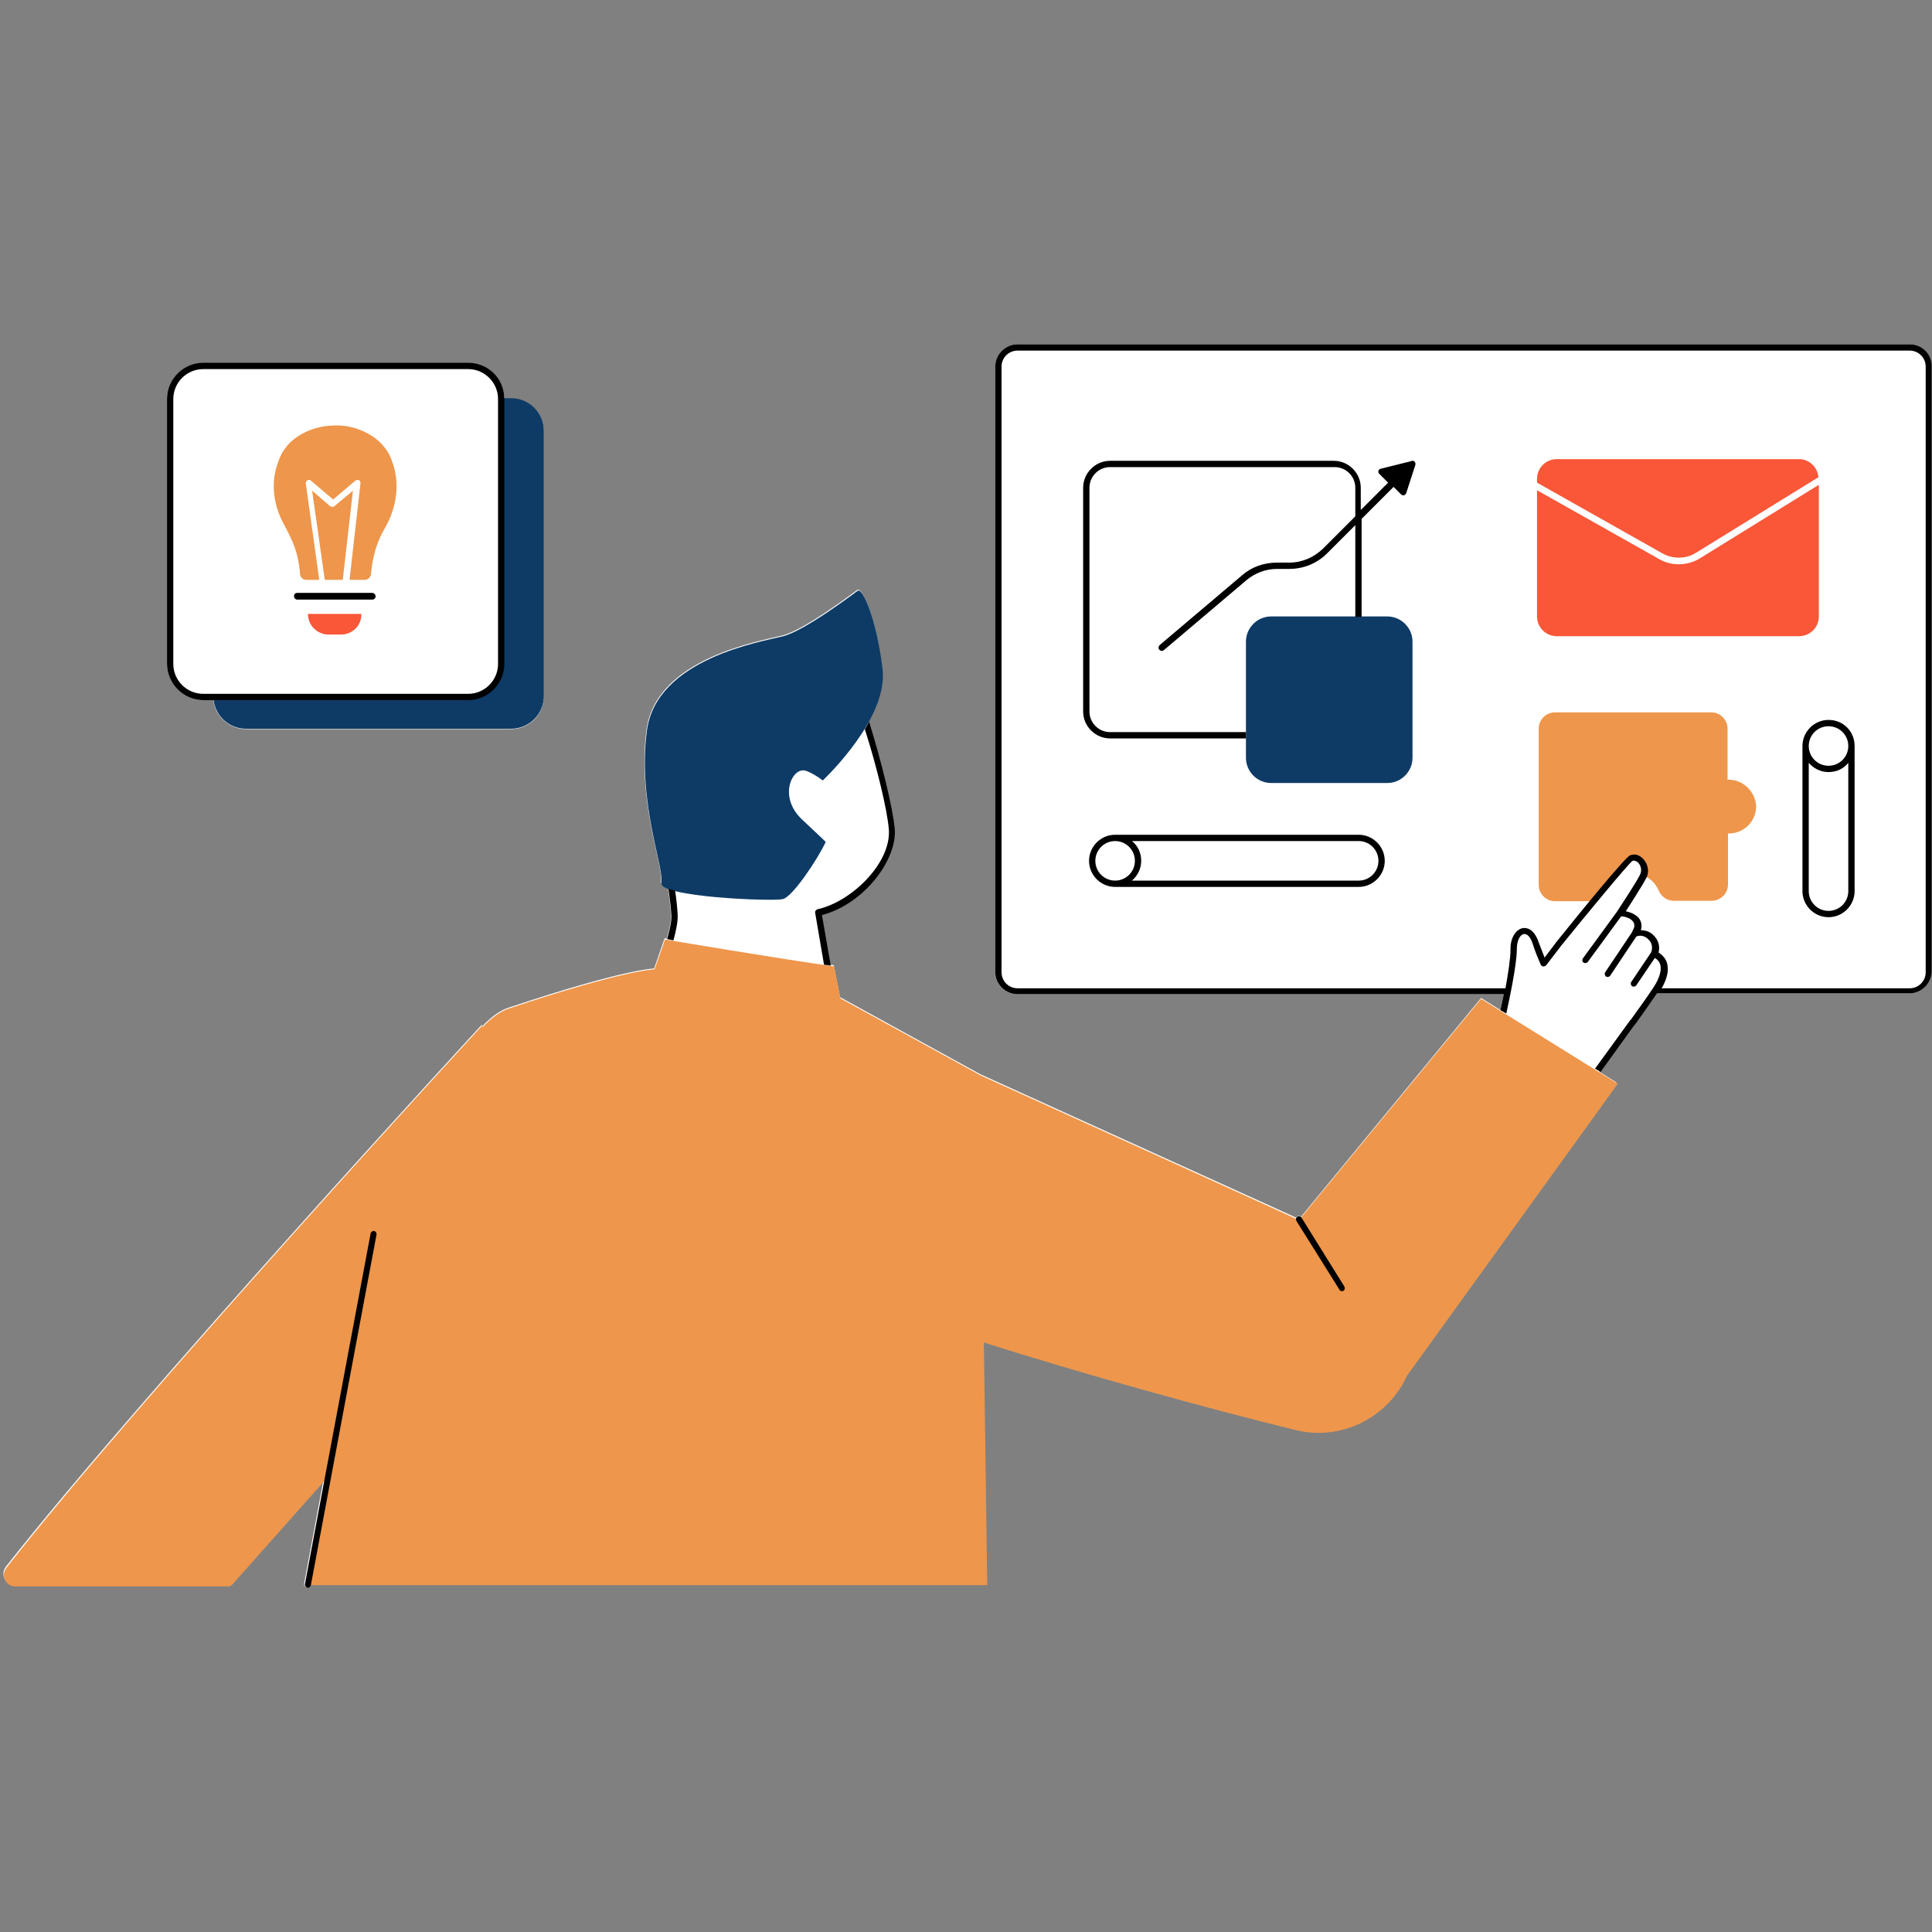 <svg xmlns="http://www.w3.org/2000/svg" xmlns:xlink="http://www.w3.org/1999/xlink" width="800" zoomAndPan="magnify" viewBox="0 0 600 600" height="800" preserveAspectRatio="xMidYMid meet" version="1.0"><rect x="0" y="0" width="600" height="600" fill="#808080" stroke="none"/><defs><clipPath id="8cd18cbbba"><path d="M 1 106.363 L 600 106.363 L 600 493 L 1 493 Z M 1 106.363 " clip-rule="nonzero"/></clipPath><clipPath id="19c5a72e15"><path d="M 51 106.363 L 600 106.363 L 600 493.363 L 51 493.363 Z M 51 106.363 " clip-rule="nonzero"/></clipPath></defs><path fill="#ffffff" d="M 63.098 217.438 L 66.23 217.438 C 66.883 222.531 71.195 226.453 76.422 226.453 L 158.719 226.453 C 164.336 226.453 168.91 221.879 168.91 216.262 L 168.91 133.965 C 168.91 128.348 164.336 123.773 158.719 123.773 L 156.629 123.773 C 156.5 117.766 151.535 112.801 145.395 112.801 L 63.098 112.801 C 56.957 112.801 51.863 117.895 51.863 124.035 L 51.863 206.336 C 51.863 212.344 56.957 217.438 63.098 217.438 Z M 63.098 217.438 " fill-opacity="1" fill-rule="nonzero"/><g clip-path="url(#8cd18cbbba)"><path fill="#ffffff" d="M 593.078 106.922 L 316.004 106.922 C 312.215 106.922 309.078 110.059 309.078 113.844 L 309.078 301.828 C 309.078 305.617 312.215 308.75 316.004 308.75 L 467.016 308.75 C 466.625 310.711 466.23 312.539 465.969 313.715 L 466.883 314.238 L 459.961 309.926 L 404.051 377.855 C 403.789 377.594 403.266 377.594 402.875 377.727 C 402.742 377.855 402.613 377.988 402.48 378.117 L 304.375 333.57 L 260.875 309.664 L 258.914 299.738 C 258.523 299.738 258.133 299.605 257.738 299.605 L 254.996 283.93 C 268.32 280.535 278.512 266.555 277.598 257.02 C 276.941 250.617 273.676 236.902 269.629 223.84 C 269.629 223.84 269.629 223.969 269.629 223.969 C 272.633 218.613 274.594 212.734 273.938 207.25 C 271.98 191.441 267.668 182.168 266.23 183.211 C 264.793 184.258 249.77 195.621 243.109 197.32 C 236.578 199.02 203.789 204.242 200.785 226.582 C 197.781 248.922 206.27 269.43 205.227 273.871 C 205.094 274.656 205.879 275.309 207.445 275.832 C 207.84 278.703 208.23 281.578 208.359 284.062 C 208.492 286.02 207.84 288.895 207.055 291.508 C 206.664 291.375 206.402 291.375 206.402 291.375 L 203.137 300.781 C 203.137 300.781 194.383 300.781 157.938 312.93 C 155.191 313.844 152.32 315.938 149.707 318.809 L 149.707 318.156 C 148.66 319.203 43.371 433.637 1.828 486.543 C 0 488.895 1.699 492.289 4.57 492.289 L 70.805 492.289 C 71.195 492.289 71.457 492.16 71.719 491.898 L 100.457 459.633 L 94.449 491.77 C 94.316 492.289 94.711 492.812 95.23 492.945 C 95.23 492.945 95.363 492.945 95.363 492.945 C 95.887 492.945 96.277 492.551 96.277 492.16 L 96.277 492.031 L 306.207 492.031 L 305.16 416.652 C 335.469 426.32 375.309 437.426 401.828 443.824 C 416.59 447.484 430.828 439.645 436.578 426.973 L 502.023 336.184 L 496.016 332.395 L 496.801 332.918 L 507.25 318.418 C 507.383 318.418 507.383 318.285 507.512 318.156 C 510.648 313.844 512.867 310.578 514.305 308.488 L 592.684 308.488 C 596.473 308.488 599.609 305.355 599.609 301.566 L 599.609 113.844 C 600 110.059 596.996 106.922 593.078 106.922 Z M 593.078 106.922 " fill-opacity="1" fill-rule="nonzero"/></g><path fill="#ffffff" d="M 593.078 107.969 L 316.004 107.969 C 312.738 107.969 309.992 110.711 309.992 113.977 L 309.992 301.957 C 309.992 305.223 312.738 307.969 316.004 307.969 L 468.191 307.969 C 467.406 312.277 466.492 315.805 466.492 315.805 L 464.926 317.895 C 468.32 320.898 473.023 324.426 478.379 327.824 C 484.129 331.48 489.746 334.223 494.055 335.922 L 498.105 330.438 L 507.121 318.027 C 510.125 313.977 512.605 310.32 514.172 307.969 L 593.078 307.969 C 596.344 307.969 599.086 305.223 599.086 301.957 L 599.086 113.844 C 599.086 110.578 596.344 107.969 593.078 107.969 Z M 536.773 258.98 C 536.645 258.98 536.512 258.98 536.512 258.98 L 536.512 274.785 C 536.512 277.531 534.293 279.879 531.418 279.879 L 519.66 279.879 C 517.57 279.879 515.742 278.574 514.957 276.613 C 514.043 274.523 512.344 272.957 510.254 272.043 C 510.387 271.914 510.387 271.652 510.387 271.652 C 511.301 268.777 508.688 265.512 506.465 266.555 C 505.684 266.949 500.066 273.48 494.711 280.012 C 494.711 280.012 494.578 280.012 494.578 280.012 L 482.82 280.012 C 480.078 280.012 477.727 277.789 477.727 274.918 L 477.727 226.32 C 477.727 223.578 479.949 221.227 482.82 221.227 L 531.285 221.227 C 534.031 221.227 536.383 223.445 536.383 226.32 L 536.383 242.129 C 536.512 242.129 536.645 242.129 536.645 242.129 C 541.344 242.129 545.133 245.918 545.133 250.617 C 545.133 255.191 541.477 258.98 536.773 258.98 Z M 276.812 257.281 C 277.598 266.035 267.801 280.273 253.953 283.277 L 256.695 299.605 C 242.062 297.516 214.891 292.945 207.969 291.77 C 208.754 289.023 209.406 286.02 209.273 284.062 C 209.145 281.578 208.754 278.965 208.359 276.223 C 216.98 278.836 240.234 279.621 242.848 279.098 C 245.852 278.445 253.691 266.688 256.172 261.332 C 254.473 259.762 251.992 257.543 248.594 254.406 C 241.148 247.352 245.723 237.949 249.902 239.383 C 251.469 239.906 253.43 241.082 255.129 242.391 C 255.91 241.605 263.488 234.422 268.715 225.277 C 273.023 237.688 276.289 250.879 276.812 257.281 Z M 145.395 113.586 L 63.098 113.586 C 57.48 113.586 52.906 118.156 52.906 123.773 L 52.906 206.074 C 52.906 211.691 57.48 216.262 63.098 216.262 L 145.395 216.262 C 151.012 216.262 155.586 211.691 155.586 206.074 L 155.586 123.906 C 155.715 118.285 151.012 113.586 145.395 113.586 Z M 105.945 197.059 L 102.023 197.059 C 98.496 197.059 95.625 194.184 95.625 190.656 L 112.215 190.656 C 112.344 194.184 109.473 197.059 105.945 197.059 Z M 115.609 186.086 L 92.359 186.086 C 91.836 186.086 91.312 185.695 91.312 185.039 C 91.312 184.387 91.703 183.996 92.359 183.996 L 115.609 183.996 C 116.133 183.996 116.656 184.387 116.656 185.039 C 116.656 185.695 116.133 186.086 115.609 186.086 Z M 97.062 152.383 L 102.68 157.215 C 103.07 157.477 103.594 157.477 103.984 157.215 L 109.73 152.383 L 106.598 180.078 C 106.598 180.078 106.598 180.078 106.598 180.207 L 100.98 180.207 C 100.98 180.207 100.98 180.207 100.98 180.078 Z M 119.27 164.402 C 117.441 167.535 116.266 170.934 115.609 174.461 C 115.348 175.766 115.219 177.07 115.09 178.379 C 114.957 179.422 114.172 180.207 113.129 180.207 L 108.426 180.207 L 111.824 150.16 C 111.824 149.77 111.691 149.379 111.301 149.246 C 110.906 149.117 110.516 149.117 110.254 149.379 L 103.332 155.258 L 96.406 149.379 C 96.145 149.117 95.625 149.117 95.363 149.246 C 94.969 149.508 94.84 149.898 94.84 150.293 L 98.891 180.078 L 94.84 180.078 C 93.793 180.078 93.012 179.293 92.879 178.246 C 92.75 176.941 92.621 175.375 92.359 174.066 C 91.703 170.277 90.008 166.754 88.176 163.355 C 84.258 156.172 83.996 149.117 86.086 143.629 C 87.004 140.625 88.832 138.012 91.836 135.793 C 95.492 133.309 99.672 132.004 103.855 132.133 C 108.035 132.133 112.344 133.309 115.871 135.793 C 118.875 137.883 120.707 140.625 121.621 143.629 C 123.973 149.379 123.711 156.824 119.27 164.402 Z M 119.27 164.402 " fill-opacity="1" fill-rule="nonzero"/><path fill="#0d3b66" d="M 168.91 133.832 L 168.91 216.133 C 168.91 221.75 164.336 226.32 158.719 226.32 L 76.422 226.32 C 70.805 226.32 66.363 221.879 66.23 216.262 L 145.527 216.262 C 151.145 216.262 155.715 211.691 155.715 206.074 L 155.715 123.906 C 155.715 123.773 155.715 123.773 155.715 123.645 L 158.719 123.645 C 164.336 123.645 168.91 128.215 168.91 133.832 Z M 248.988 254.406 C 241.543 247.352 246.113 237.949 250.293 239.383 C 251.863 239.906 253.82 241.082 255.52 242.391 C 256.824 241.082 276.027 222.793 274.07 207.512 C 272.109 191.703 267.797 182.43 266.363 183.473 C 264.926 184.52 249.902 195.883 243.238 197.582 C 236.578 199.281 203.918 204.504 200.914 226.844 C 197.91 249.184 206.402 269.691 205.355 274.133 C 204.312 278.574 239.844 280.012 243.109 279.227 C 246.113 278.574 253.953 266.816 256.434 261.461 C 254.734 259.762 252.254 257.543 248.988 254.406 Z M 438.668 235.336 L 438.668 199.281 C 438.668 194.969 435.141 191.441 430.828 191.441 L 394.773 191.441 C 390.465 191.441 386.938 194.969 386.938 199.281 L 386.938 235.336 C 386.938 239.645 390.465 243.172 394.773 243.172 L 430.828 243.172 C 435.141 243.172 438.668 239.645 438.668 235.336 Z M 438.668 235.336 " fill-opacity="1" fill-rule="nonzero"/><path fill="#ee964b" d="M 436.969 427.234 C 431.223 439.906 416.98 447.746 402.223 444.086 C 375.703 437.555 335.727 426.582 305.551 416.914 L 306.598 492.289 L 95.625 492.289 C 95.625 492.289 98.105 478.312 102.285 458.195 L 71.98 492.289 C 71.719 492.551 71.324 492.684 71.066 492.684 L 4.703 492.684 C 1.828 492.684 0.129 489.285 1.961 486.934 C 43.5 433.898 148.793 319.461 149.836 318.418 L 149.836 319.07 C 152.578 316.066 155.324 314.105 158.066 313.191 C 194.512 301.043 203.266 301.043 203.266 301.043 L 206.531 291.77 C 206.531 291.77 242.977 297.906 259.047 300.129 L 261.008 310.059 L 304.508 333.965 L 403.398 378.902 L 459.961 310.188 L 502.418 336.574 Z M 109.602 152.383 L 103.855 157.215 C 103.461 157.477 102.938 157.477 102.547 157.215 L 96.93 152.383 L 100.848 179.945 C 100.848 179.945 100.848 179.945 100.848 180.078 L 106.465 180.078 C 106.465 180.078 106.465 180.078 106.465 179.945 Z M 121.883 143.629 C 120.965 140.625 119.137 138.012 116.133 135.793 C 112.477 133.309 108.297 132.004 104.113 132.133 C 99.934 132.133 95.625 133.309 92.098 135.793 C 89.094 137.883 87.262 140.625 86.348 143.629 C 84.258 149.117 84.391 156.172 88.438 163.355 C 90.27 166.754 91.965 170.277 92.621 174.066 C 92.879 175.504 93.141 176.941 93.141 178.246 C 93.273 179.293 94.055 180.078 95.102 180.078 L 99.152 180.078 L 94.969 150.16 C 94.969 149.77 95.102 149.379 95.492 149.117 C 95.887 148.984 96.277 148.984 96.539 149.246 L 103.461 155.125 L 110.387 149.246 C 110.648 148.984 111.168 148.984 111.43 149.117 C 111.824 149.246 111.953 149.641 111.953 150.031 L 108.555 180.078 L 113.258 180.078 C 114.305 180.078 115.09 179.293 115.219 178.246 C 115.348 177.07 115.48 175.637 115.742 174.328 C 116.395 170.801 117.57 167.406 119.398 164.27 C 123.711 156.824 123.973 149.379 121.883 143.629 Z M 536.773 242.129 C 536.645 242.129 536.512 242.129 536.512 242.129 L 536.512 226.32 C 536.512 223.578 534.293 221.227 531.418 221.227 L 482.953 221.227 C 480.207 221.227 477.859 223.445 477.859 226.32 L 477.859 274.785 C 477.859 277.531 480.078 279.879 482.953 279.879 L 494.711 279.879 C 494.711 279.879 494.84 279.879 494.84 279.879 C 500.195 273.348 505.812 266.816 506.598 266.426 C 508.816 265.512 511.43 268.645 510.516 271.52 C 510.516 271.652 510.387 271.781 510.387 271.914 C 512.477 272.695 514.172 274.395 515.09 276.484 C 515.871 278.445 517.699 279.75 519.789 279.75 L 531.547 279.75 C 534.293 279.75 536.645 277.531 536.645 274.656 L 536.645 258.848 C 536.773 258.848 536.902 258.848 536.902 258.848 C 541.605 258.848 545.395 255.059 545.395 250.359 C 545.133 245.918 541.477 242.129 536.773 242.129 Z M 536.773 242.129 " fill-opacity="1" fill-rule="nonzero"/><path fill="#f95738" d="M 105.945 197.059 L 102.023 197.059 C 98.496 197.059 95.625 194.184 95.625 190.656 L 112.215 190.656 C 112.344 194.184 109.473 197.059 105.945 197.059 Z M 516.266 171.848 C 519.531 173.676 523.578 173.676 526.844 171.586 L 564.73 148.203 C 564.469 145.066 561.855 142.586 558.719 142.586 L 483.477 142.586 C 480.078 142.586 477.336 145.328 477.336 148.727 L 477.336 149.898 Z M 527.891 173.414 C 525.93 174.59 523.711 175.242 521.359 175.242 C 519.27 175.242 517.18 174.723 515.348 173.676 L 477.336 152.25 L 477.336 191.441 C 477.336 194.84 480.078 197.582 483.477 197.582 L 558.719 197.582 C 562.117 197.582 564.859 194.84 564.859 191.441 L 564.859 150.555 Z M 527.891 173.414 " fill-opacity="1" fill-rule="nonzero"/><g clip-path="url(#19c5a72e15)"><path fill="#000000" d="M 593.078 106.922 L 316.004 106.922 C 312.215 106.922 309.078 110.059 309.078 113.844 L 309.078 301.828 C 309.078 305.617 312.215 308.75 316.004 308.75 L 467.016 308.75 C 466.625 310.711 466.23 312.539 465.969 313.715 L 467.797 314.762 C 468.582 311.102 471.066 299.738 471.066 294.773 C 471.066 292.031 472.109 290.199 473.285 290.07 C 474.332 289.941 475.375 291.117 476.027 293.207 C 476.684 295.297 477.598 297.516 478.512 299.605 C 478.641 299.867 478.902 300.129 479.293 300.129 C 479.688 300.129 479.949 300 480.211 299.738 L 484.91 293.598 C 492.75 283.93 505.684 268.254 506.988 267.34 C 507.641 267.078 508.297 267.602 508.555 267.73 C 509.34 268.387 509.992 269.82 509.473 271.258 C 509.34 271.781 508.164 274.004 502.156 283.148 L 491.574 297.648 C 491.312 298.039 491.312 298.691 491.836 298.953 C 491.965 299.082 492.227 299.082 492.359 299.082 C 492.621 299.082 493.012 298.953 493.141 298.691 L 503.461 284.582 C 504.508 284.582 506.336 285.105 507.121 286.152 C 507.512 286.672 507.641 287.195 507.512 287.98 C 507.379 288.371 507.121 288.895 506.727 289.68 L 498.496 301.957 C 498.238 302.352 498.367 303.004 498.758 303.266 C 498.891 303.395 499.152 303.395 499.281 303.395 C 499.543 303.395 499.934 303.266 500.066 303.004 L 508.164 290.855 C 509.34 290.332 510.777 290.594 511.824 291.637 C 513 292.684 513.391 294.25 512.738 295.816 L 506.598 304.961 C 506.336 305.355 506.465 306.008 506.859 306.27 C 506.988 306.398 507.25 306.398 507.383 306.398 C 507.641 306.398 508.035 306.27 508.164 306.008 L 513.914 297.516 C 514.434 297.777 515.09 298.301 515.48 299.215 C 516.133 300.781 515.609 302.871 514.305 305.355 C 513.52 306.793 510.777 310.711 506.336 316.852 C 506.207 316.852 506.207 316.98 506.074 317.109 L 495.363 331.871 L 497.062 332.918 L 507.512 318.418 C 507.641 318.418 507.641 318.285 507.773 318.156 C 510.906 313.844 513.129 310.578 514.566 308.488 L 592.945 308.488 C 596.734 308.488 599.871 305.355 599.871 301.566 L 599.871 113.844 C 600 110.059 596.996 106.922 593.078 106.922 Z M 598.039 301.957 C 598.039 304.703 595.82 306.922 593.078 306.922 L 516.004 306.922 C 516.133 306.793 516.133 306.66 516.266 306.531 C 517.961 303.395 518.355 300.781 517.57 298.691 C 516.918 297.125 515.871 296.34 515.09 295.816 C 515.609 293.727 514.957 291.77 513.391 290.332 C 512.344 289.285 510.906 288.895 509.602 288.895 C 509.602 288.895 509.602 288.766 509.602 288.766 C 509.992 287.457 509.73 286.152 508.949 285.105 C 507.902 283.93 506.336 283.277 504.898 283.016 C 510.387 274.523 511.301 272.695 511.562 272.043 C 512.215 270.082 511.562 267.863 509.992 266.426 C 508.816 265.379 507.512 265.121 506.207 265.641 C 504.508 266.426 489.613 284.715 483.344 292.551 L 479.688 297.387 C 479.035 295.816 478.512 294.25 477.859 292.684 C 476.289 287.98 473.676 288.109 472.895 288.242 C 470.672 288.633 468.973 291.508 469.105 294.902 C 469.105 297.648 468.32 302.609 467.539 306.922 L 316.004 306.922 C 313.258 306.922 311.039 304.699 311.039 301.957 L 311.039 113.844 C 311.039 111.102 313.258 108.883 316.004 108.883 L 593.078 108.883 C 595.82 108.883 598.039 111.102 598.039 113.844 Z M 277.859 257.281 C 278.773 266.688 268.582 280.664 255.258 284.191 L 258 299.867 C 257.348 299.738 256.695 299.738 255.91 299.605 L 253.168 283.539 C 253.039 283.016 253.43 282.492 253.953 282.363 C 264.531 280.012 276.941 267.863 276.027 257.41 C 275.508 251.535 272.5 238.73 268.582 226.453 C 269.105 225.668 269.496 224.883 269.891 224.102 C 273.938 237.164 277.203 250.75 277.859 257.281 Z M 210.449 284.062 C 210.582 286.152 209.93 289.156 209.145 292.031 C 208.359 291.898 207.707 291.77 207.184 291.637 C 207.969 288.895 208.621 286.02 208.492 284.191 C 208.359 281.711 207.969 278.836 207.578 275.961 C 208.23 276.223 208.883 276.355 209.668 276.613 C 210.059 279.227 210.32 281.711 210.449 284.062 Z M 145.395 112.668 L 63.098 112.668 C 56.957 112.668 51.863 117.766 51.863 123.906 L 51.863 206.203 C 51.863 212.344 56.957 217.438 63.098 217.438 L 145.395 217.438 C 151.535 217.438 156.629 212.344 156.629 206.203 L 156.629 123.906 C 156.629 117.633 151.664 112.668 145.395 112.668 Z M 154.672 206.203 C 154.672 211.297 150.488 215.477 145.395 215.477 L 63.098 215.477 C 58 215.477 53.82 211.297 53.82 206.203 L 53.82 123.906 C 53.82 118.809 58 114.629 63.098 114.629 L 145.395 114.629 C 150.488 114.629 154.672 118.809 154.672 123.906 C 154.672 123.906 154.672 206.203 154.672 206.203 Z M 116.656 185.172 C 116.656 185.695 116.266 186.215 115.609 186.215 L 92.359 186.215 C 91.836 186.215 91.312 185.824 91.312 185.172 C 91.312 184.52 91.703 184.125 92.359 184.125 L 115.609 184.125 C 116.133 184.125 116.656 184.648 116.656 185.172 Z M 116.918 383.473 L 96.539 492.289 C 96.406 492.812 96.016 493.074 95.625 493.074 C 95.625 493.074 95.492 493.074 95.492 493.074 C 94.969 492.945 94.578 492.422 94.711 491.898 L 115.09 383.082 C 115.219 382.559 115.742 382.168 116.266 382.297 C 116.656 382.43 117.047 382.949 116.918 383.473 Z M 417.504 399.543 C 417.766 400.062 417.637 400.586 417.242 400.848 C 417.113 400.977 416.852 400.977 416.723 400.977 C 416.461 400.977 416.066 400.848 415.938 400.457 L 402.613 379.164 C 402.352 378.641 402.48 378.117 402.875 377.855 C 403.395 377.594 403.918 377.727 404.18 378.117 Z M 439.32 143.367 C 439.582 143.629 439.582 144.023 439.582 144.281 L 436.707 153.168 C 436.578 153.426 436.316 153.688 436.055 153.82 C 435.926 153.82 435.926 153.82 435.793 153.82 C 435.531 153.82 435.27 153.688 435.141 153.559 L 432.789 151.207 L 422.859 161.137 L 422.859 191.574 L 420.902 191.574 L 420.902 163.094 L 412.148 171.848 C 409.016 174.98 404.832 176.68 400.391 176.68 L 396.602 176.68 C 393.078 176.68 389.68 177.988 387.066 180.207 L 361.465 201.891 C 361.332 202.023 361.07 202.152 360.809 202.152 C 360.547 202.152 360.289 202.023 360.027 201.762 C 359.633 201.371 359.766 200.719 360.156 200.324 L 385.762 178.641 C 388.766 176.027 392.555 174.723 396.602 174.723 L 400.391 174.723 C 404.312 174.723 407.969 173.152 410.844 170.41 L 420.902 160.352 L 420.902 151.469 C 420.902 147.941 418.027 145.066 414.5 145.066 L 344.742 145.066 C 341.215 145.066 338.34 147.941 338.34 151.469 L 338.34 220.965 C 338.34 224.492 341.215 227.367 344.742 227.367 L 386.938 227.367 L 386.938 229.324 L 344.742 229.324 C 340.168 229.324 336.383 225.539 336.383 220.965 L 336.383 151.469 C 336.383 146.895 340.168 143.109 344.742 143.109 L 414.238 143.109 C 418.812 143.109 422.598 146.895 422.598 151.469 L 422.598 158.391 L 431.09 149.898 L 428.348 147.156 C 428.086 146.895 427.957 146.504 428.086 146.242 C 428.219 145.852 428.477 145.59 428.738 145.59 L 438.145 143.238 C 438.668 142.977 439.059 143.109 439.32 143.367 Z M 567.863 223.578 C 563.422 223.578 559.766 227.234 559.766 231.676 L 559.766 276.746 C 559.766 281.188 563.422 284.844 567.863 284.844 C 572.305 284.844 575.965 281.188 575.965 276.746 L 575.965 231.676 C 575.965 227.105 572.438 223.578 567.863 223.578 Z M 574.004 276.746 C 574.004 280.141 571.262 282.887 567.863 282.887 C 564.469 282.887 561.723 280.141 561.723 276.746 L 561.723 236.902 C 563.16 238.602 565.383 239.777 567.863 239.777 C 570.348 239.777 572.566 238.73 574.004 236.902 Z M 567.863 237.816 C 564.469 237.816 561.723 235.074 561.723 231.676 C 561.723 228.281 564.469 225.539 567.863 225.539 C 571.262 225.539 574.004 228.281 574.004 231.676 C 574.004 235.074 571.262 237.816 567.863 237.816 Z M 421.945 259.242 L 346.309 259.242 C 341.867 259.242 338.211 262.898 338.211 267.34 C 338.211 271.781 341.867 275.438 346.309 275.438 L 421.945 275.438 C 426.387 275.438 430.047 271.781 430.047 267.34 C 430.047 262.898 426.387 259.242 421.945 259.242 Z M 340.168 267.34 C 340.168 263.945 342.914 261.199 346.309 261.199 C 349.707 261.199 352.449 263.945 352.449 267.34 C 352.449 270.738 349.707 273.48 346.309 273.48 C 342.914 273.48 340.168 270.738 340.168 267.34 Z M 421.945 273.48 L 351.535 273.48 C 353.234 272.043 354.41 269.82 354.41 267.34 C 354.41 264.859 353.363 262.637 351.535 261.199 L 421.945 261.199 C 425.344 261.199 428.086 263.945 428.086 267.34 C 428.086 270.738 425.344 273.48 421.945 273.48 Z M 421.945 273.48 " fill-opacity="1" fill-rule="nonzero"/></g></svg>